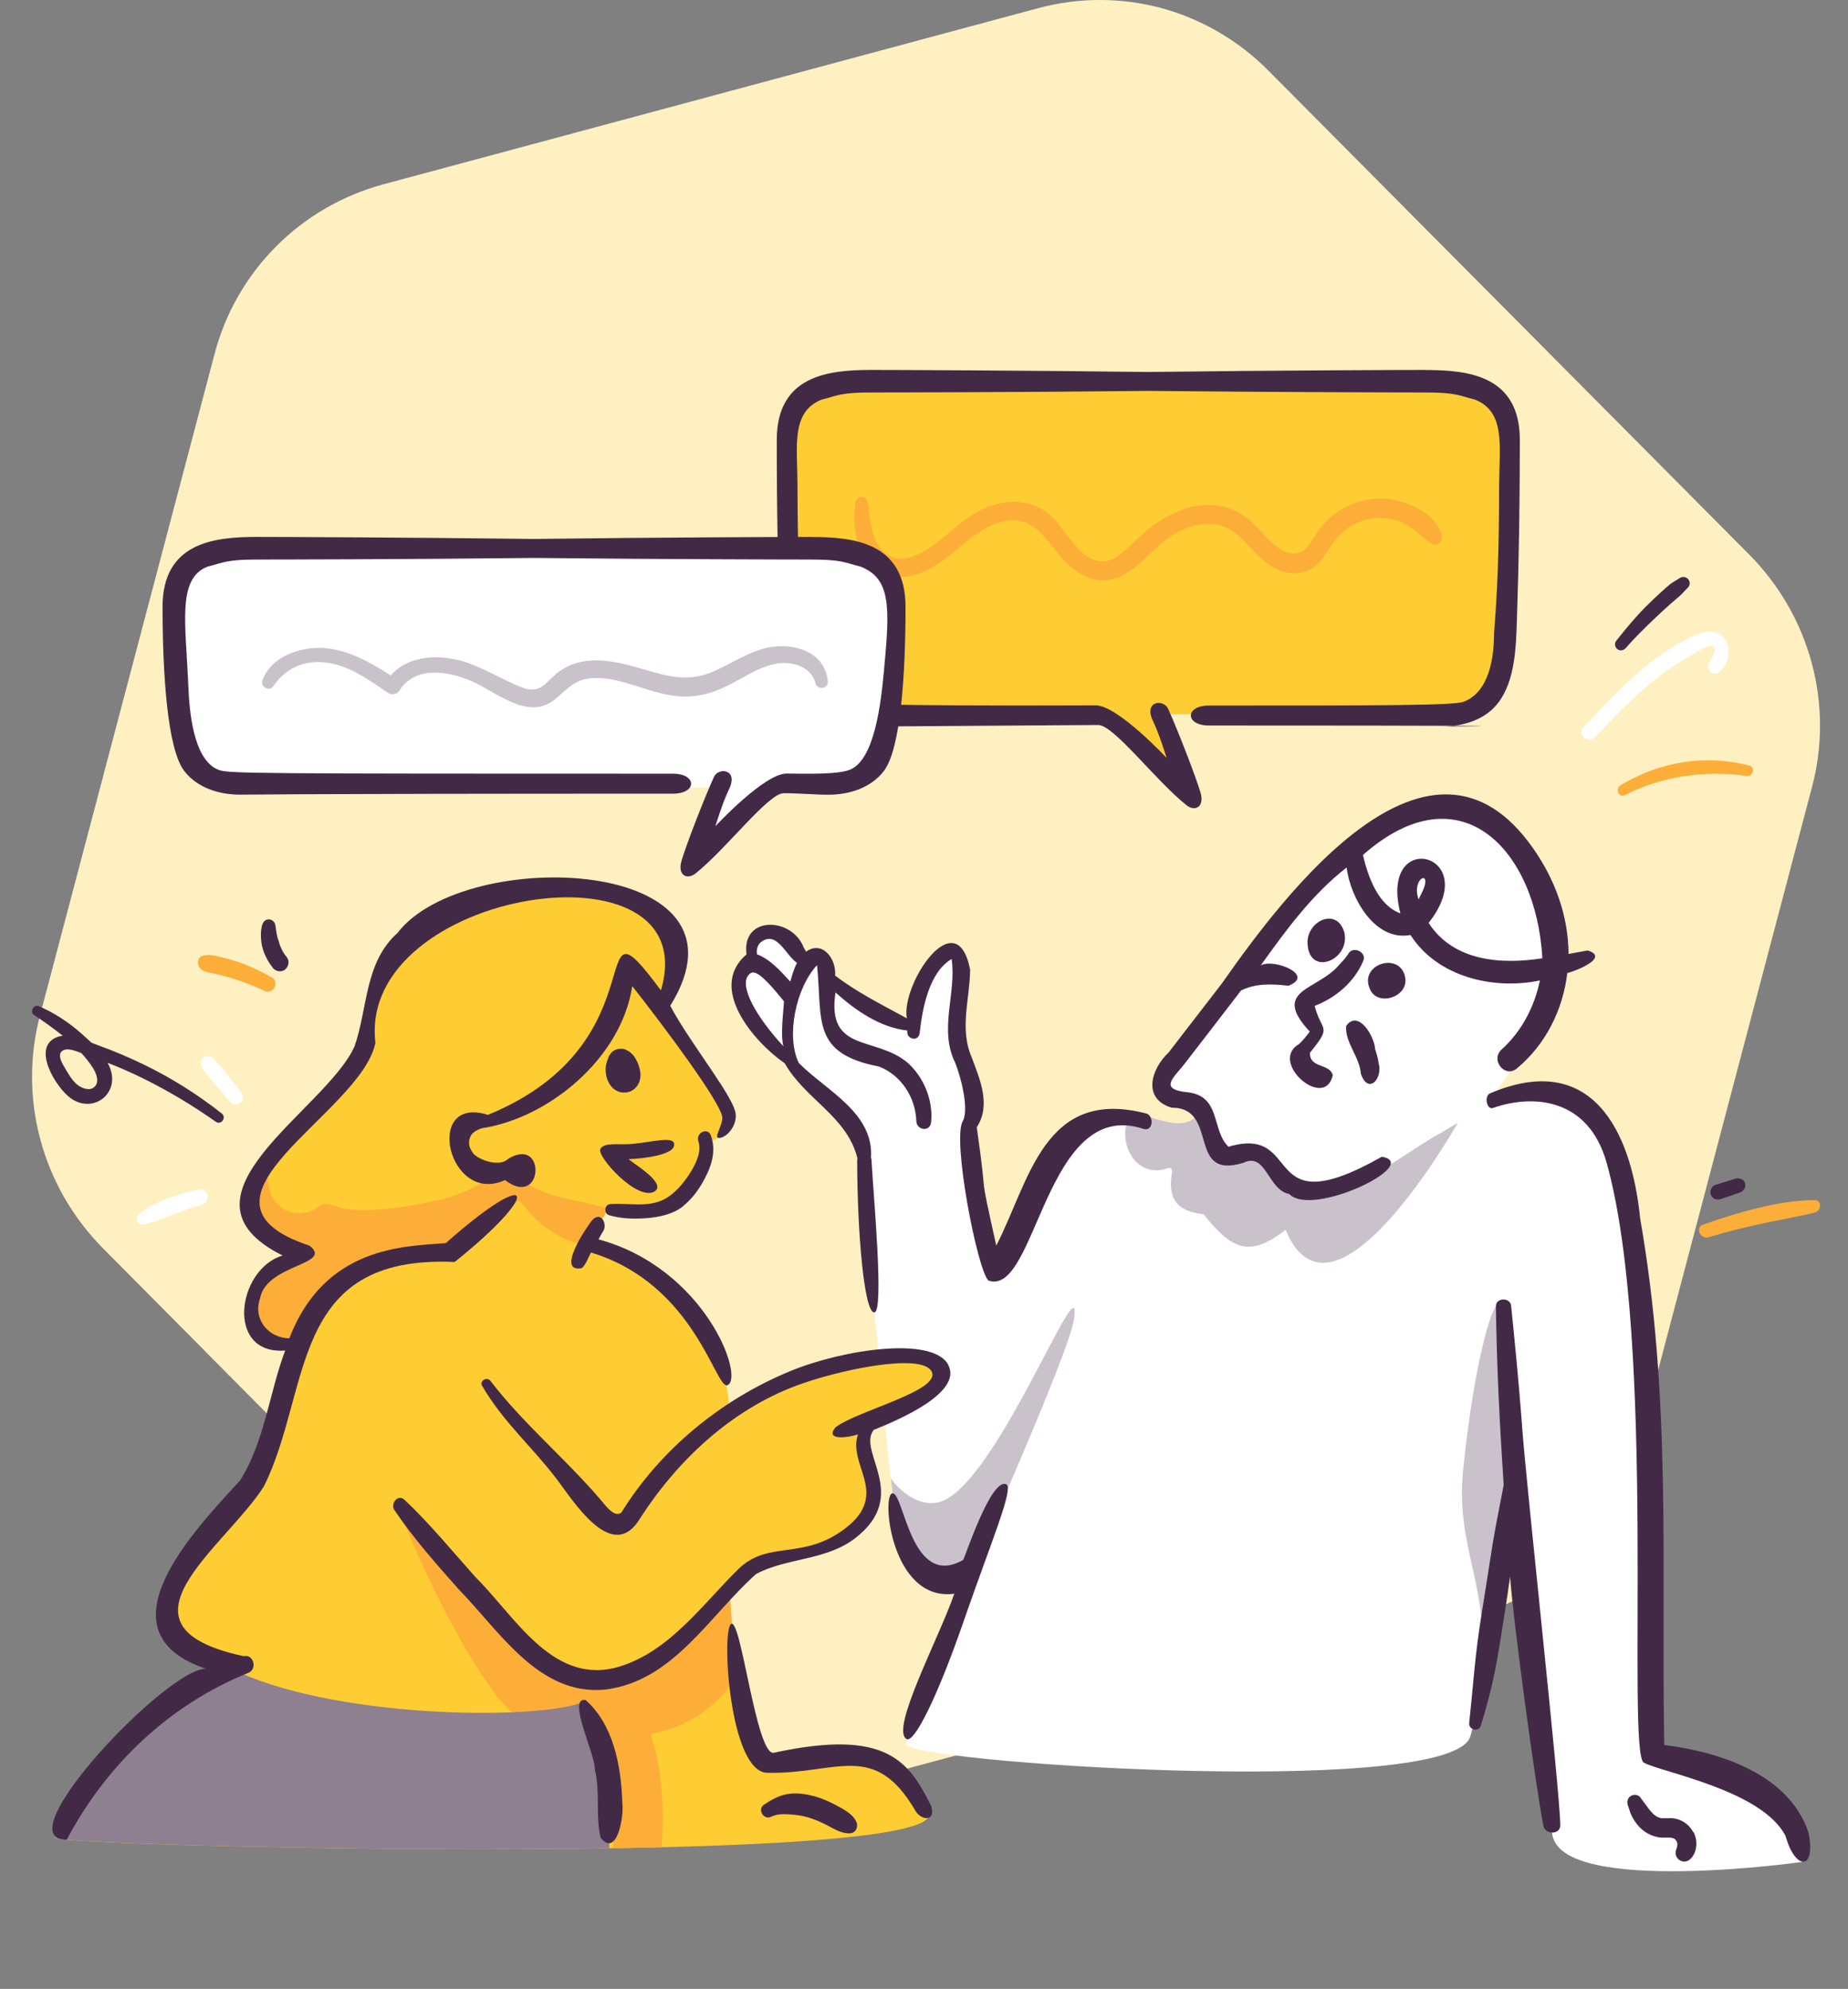 <svg width="158" height="170" viewBox="0 0 158 170" fill="none" xmlns="http://www.w3.org/2000/svg">
<rect x="0" y="0" width="158" height="170" fill="#808080" stroke="none"/>
<path d="M99.39 0.714C95.92 -0.228 92.27 -0.238 88.813 0.685L32.715 15.771C29.245 16.719 26.092 18.556 23.571 21.099C21.049 23.643 19.246 26.805 18.34 30.272L3.43 86.758C2.506 90.225 2.51 93.881 3.44 97.365C4.37 100.849 6.194 104.04 8.733 106.625L49.784 147.988C52.308 150.558 55.477 152.409 58.955 153.343C62.418 154.284 66.064 154.279 69.506 153.329L125.595 138.277C129.072 137.324 132.23 135.483 134.758 132.936C137.286 130.389 139.098 127.224 140.013 123.752L154.924 67.266C155.844 63.799 155.835 60.144 154.897 56.663C153.959 53.182 152.125 49.997 149.577 47.424L108.399 5.99C105.868 3.45 102.712 1.616 99.253 0.677L99.39 0.714Z" fill="#FFF0C2"/>
<g clip-path="url(#clip0_4989_114331)">
<path d="M68.465 91.716C75.666 96.744 73.896 105.435 74.836 113.067C75.589 119.316 75.82 125.636 76.972 131.839C77.211 134.547 80.415 135.29 82.572 134.36C82.713 134.411 82.848 134.457 82.99 134.502C80.255 140.57 78.716 142.521 77.468 149.067C77.172 150.605 122.775 153.694 125.613 148.647C126.237 147.542 129.211 130.133 129.211 130.133C129.211 130.133 131.772 151.723 132.731 156.873C133.69 162.017 154.284 159.154 154.284 159.109C153.589 152.343 145.763 150.818 141.11 148.99C139.591 140.15 145.068 101.636 134.971 94.275C133.169 92.964 130.375 92.653 127.46 94.004C127.299 94.004 130.234 90.359 131.264 88.253C134.707 81.17 132.531 70.844 124.796 68.873C117.24 66.857 99.323 90.644 99.459 92.847C99.568 94.082 101.389 94.624 102.29 94.469C102.277 94.747 102.368 94.973 102.516 95.141C102.014 96.24 100.501 96.02 99.529 95.846C89.844 92.208 89.348 103.484 84.966 109.015C83.305 104.13 82.108 96.867 83.447 93.694C83.234 91.523 82.134 89.687 81.677 87.555C81.819 86.114 83.041 83.031 81.793 81.694C80.345 79.09 77.14 86.411 78.112 87.749L78.067 87.91C75.196 86.909 72.809 84.983 70.736 82.812C71.064 82.082 69.99 81.481 69.578 82.172C68.284 81.739 67.911 80.04 66.514 79.839C66.418 79.626 65.755 79.607 65.774 79.626C65.556 79.561 64.944 79.82 64.976 79.852C64.153 80.33 64.037 81.455 64.423 82.275C61.076 84.731 66.83 89.571 68.484 91.723L68.465 91.716Z" fill="white"/>
<path d="M80.152 128.425C78.775 128.683 77.455 127.876 76.528 126.822C76.4 126.674 76.278 126.519 76.162 126.364C76.374 128.192 76.632 130.021 76.973 131.837C77.211 134.544 80.416 135.288 82.572 134.357C82.713 134.409 82.99 134.499 82.99 134.499C82.99 134.499 91.446 115.559 91.832 112.741C92.579 107.268 84.991 127.514 80.152 128.425Z" fill="#C9C2CB"/>
<path d="M128.265 111.597C127.743 110.589 126.083 116.114 125.111 125.452C124.352 132.715 127.608 135.307 126.598 144.328C127.447 139.268 129.211 130.124 129.211 130.124C129.211 130.124 129.191 113.381 128.271 111.591L128.265 111.597Z" fill="#C9C2CB"/>
<path d="M123.135 96.869C119.223 98.963 112.298 105.341 108.906 99.635C107.819 97.547 105.611 99.738 104.215 98.471C103.61 97.412 103.462 96.113 102.368 95.344C100.952 96.94 98.307 95.144 96.717 95.182C95.372 97.121 96.794 100.52 99.394 99.977C99.787 99.9 100.134 99.609 100.218 100.126C99.806 102.407 100.572 103.544 102.902 103.783C105.148 106.562 106.673 107.699 109.91 105.108C113.572 113.89 122.428 99.757 124.648 95.977C124.139 96.261 123.631 96.559 123.135 96.875V96.869Z" fill="#C9C2CB"/>
<path d="M135.724 81.242C135.196 81.339 134.655 81.436 134.108 81.539C134.095 78.295 132.937 75.129 131.064 72.492C122.28 59.943 109.93 76.253 104.479 84.046C103.983 84.699 100.418 89.294 99.922 89.953C98.423 91.349 97.631 93.907 100.16 94.677C104.311 94.664 101.389 100.906 106.319 99.387C108.25 98.437 108.398 101.72 110.226 102.056C112.182 104.105 121.649 99.504 118.148 98.87C107.529 104.88 111.577 96.085 105.032 98.017C103.513 96.544 104.472 93.578 101.344 93.339C99.156 93.067 100.302 92.137 101.183 91.051C101.949 90.076 105.373 85.61 106.107 84.66C107.375 84.034 108.79 84.092 110.148 84.26C112.497 83.362 108.926 81.895 107.793 82.515C109.962 79.484 112.176 76.454 115.136 74.147C115.445 76.738 117.549 80.499 120.593 79.917C122.904 83.523 127.692 84.628 131.656 83.807C131.199 86.05 130.086 88.169 128.387 89.701C127.396 90.593 128.657 92.182 129.693 91.323C132.145 89.287 133.626 86.321 133.999 83.174C134.784 82.98 137.661 81.823 135.724 81.235V81.242ZM121.462 76.512C121.411 76.621 121.353 76.744 121.282 76.874C120.606 74.909 122.704 74.179 121.462 76.512ZM131.875 81.907C128.329 82.463 124.255 82.159 122.144 78.883C126.887 72.893 117.839 70.689 119.731 78.069C117.794 77.358 116.97 74.928 116.526 73.08C124.95 65.668 131.367 72.77 131.869 81.907H131.875Z" fill="#422A47"/>
<path d="M154.625 156.634C152.939 151.632 147.05 149.752 142.288 149.151C142.031 133.584 142.925 119.561 140.229 104.136C139.456 96.408 135.949 89.836 127.441 93.435C126.842 93.642 127.113 94.895 127.653 94.702C131.071 93.5 135.82 93.842 137.371 99.412C141.677 114.883 139.032 149.836 140.544 150.663C142.056 151.49 150.648 153.009 152.662 156.931C153.505 159.949 155.301 159.871 154.619 156.64L154.625 156.634Z" fill="#422A47"/>
<path d="M130.131 121.822C129.874 118.41 129.545 115.011 129.198 111.606C129.121 110.875 127.885 110.901 127.898 111.657C127.962 116.762 128.226 121.848 128.561 126.934C128.239 128.659 127.878 130.371 127.595 132.103C127.293 133.984 127.016 135.864 126.707 137.738C126.096 141.486 126.012 143.509 125.613 147.283C125.555 147.851 126.43 148.077 126.604 147.515C127.737 143.858 128.02 141.848 128.619 138.061C128.792 136.969 128.953 135.871 129.108 134.772C129.429 139.044 131.302 152.685 131.952 156.045C132.1 156.827 133.413 156.859 133.4 155.993C133.368 153.021 130.575 127.793 130.125 121.822H130.131Z" fill="#422A47"/>
<path d="M114.943 79.716C114.319 77.493 111.719 78.701 111.789 80.633C111.912 83.528 115.458 82.081 114.943 79.716Z" fill="#422A47"/>
<path d="M120.143 83.568C119.757 81.3 116.204 82.373 117.105 84.492C117.717 86.101 120.439 85.242 120.143 83.568Z" fill="#422A47"/>
<path d="M115.31 81.487C115.232 81.616 114.962 81.946 114.949 81.978C114.853 82.088 114.557 82.391 114.525 82.437C112.684 84.679 108.61 84.55 111.982 88.175C111.706 88.55 111.41 88.905 111.081 89.228C108.411 90.76 113.276 94.973 113.952 91.897C113.669 90.863 111.963 91.341 111.995 89.984C113.958 87.594 112.974 88.22 112.414 86.023C112.414 86.068 112.414 86.049 112.414 85.972C114.209 85.28 115.773 83.955 116.545 82.159C116.899 81.429 115.754 80.821 115.303 81.48L115.31 81.487Z" fill="#422A47"/>
<path d="M117.871 90.877C117.839 90.534 117.633 89.817 117.569 89.675C117.53 88.628 116.146 86.237 115.097 87.685C114.962 89.074 116.249 90.334 116.352 91.782C116.983 93.604 118.251 92.182 117.871 90.871V90.877Z" fill="#422A47"/>
<path d="M86.034 126.87C84.721 126.269 82.462 133.248 82.346 133.332C77.893 135.884 77.307 127.639 76.316 127.639C75.325 127.639 76.162 136.951 81.593 136.22C80.255 140.072 76.104 147.8 77.5 148.64C78.17 149.047 80.19 144.931 82.379 138.605C84.728 131.813 86.716 127.186 86.034 126.876V126.87Z" fill="#422A47"/>
<path d="M98.069 95.194C89.252 92.848 88.01 100.984 85.178 106.47C83.537 99.013 84.573 103.731 83.511 96.351C84.753 94.445 83.781 92.26 83.061 90.335C82.025 87.918 82.919 85.372 82.945 82.871C81.761 76.958 77.011 84.15 77.532 87.039C75.441 85.895 73.298 84.842 71.399 83.382C71.522 81.979 70.331 80.344 68.915 81.34C68.883 81.255 68.709 80.99 68.722 81.01C67.737 78.367 63.374 78.231 63.825 81.579C60.414 84.487 64.61 89.191 67.094 90.884C68.838 93.973 72.442 95.427 73.311 99.02C73.304 99.058 73.285 99.097 73.285 99.142C73.298 105.391 73.883 112.176 74.746 112.176C75.608 112.176 74.681 102.264 74.508 99.097C74.508 99.046 74.482 99 74.469 98.955C74.72 95.091 70.621 93.217 68.297 90.858C67.19 88.616 68.027 84.454 69.855 82.496C70.331 87.188 69.321 90.031 75.151 91.162C77.05 91.892 78.279 93.811 78.343 95.821C78.369 96.616 79.515 96.777 79.605 95.937C79.804 94.07 78.993 92.092 77.61 90.845C74.855 88.512 70.666 90.025 71.431 84.829C73.15 86.367 75.241 87.827 77.578 88.086C77.436 88.816 78.511 89.094 78.626 88.325C78.858 86.186 79.437 83.091 81.362 81.973C81.793 84.881 80.248 87.963 81.664 90.832C82.295 92.441 82.823 94.962 82.308 95.847C81.4 97.391 83.55 108.532 84.509 109.456C88.647 110.884 89.323 93.689 97.773 96.493C98.538 96.745 98.706 95.504 98.069 95.194ZM66.984 89.436C64.558 86.806 63.284 84.351 63.94 83.42C64.352 82.832 64.874 82.91 67.029 85.591C66.972 86.606 66.714 88.467 66.984 89.443V89.436ZM67.57 83.905C66.727 83 65.877 82.005 64.719 81.566C64.668 81.21 64.745 80.855 64.983 80.59C66.392 79.407 67.165 81.669 68.143 82.296C67.879 82.806 67.705 83.388 67.57 83.911V83.905Z" fill="#422A47"/>
<path d="M144.766 156.591C144.386 155.887 143.684 155.434 142.886 155.408C142.726 155.408 142.558 155.408 142.397 155.415C142.301 155.415 142.211 155.415 142.114 155.415C142.082 155.415 141.979 155.396 141.947 155.389C141.857 155.363 141.76 155.324 141.677 155.286C141.644 155.266 141.574 155.221 141.554 155.208C141.49 155.163 141.426 155.105 141.361 155.059L141.342 155.04C141.342 155.04 141.329 155.027 141.316 155.008C141.265 154.956 141.213 154.904 141.168 154.853C141.046 154.723 140.943 154.581 140.84 154.433C140.647 154.168 140.441 153.916 140.254 153.644C140.081 153.386 139.682 153.347 139.431 153.509C139.147 153.69 139.077 154 139.18 154.31C139.205 154.381 139.231 154.459 139.257 154.53C139.257 154.53 139.328 154.749 139.295 154.646C139.353 154.827 139.405 155.008 139.488 155.176C139.636 155.473 139.83 155.783 140.048 156.035C140.512 156.572 141.149 156.946 141.857 157.05C142.179 157.095 142.507 157.05 142.829 157.076C142.861 157.076 142.964 157.101 142.983 157.101C143.022 157.114 143.054 157.127 143.092 157.14C143.099 157.14 143.105 157.14 143.112 157.14H143.118C143.118 157.14 143.195 157.192 143.228 157.224C143.247 157.244 143.266 157.269 143.285 157.295C143.305 157.321 143.343 157.386 143.35 157.392C143.363 157.418 143.369 157.444 143.388 157.47C143.388 157.496 143.401 157.515 143.401 157.541C143.401 157.567 143.408 157.586 143.414 157.612C143.414 157.631 143.401 157.728 143.401 157.761V157.774C143.376 157.845 143.363 157.909 143.35 157.98C143.337 158.026 143.324 158.064 143.305 158.11C143.17 158.459 143.331 158.853 143.652 159.027C144 159.215 144.354 159.098 144.605 158.814C145.126 158.226 145.158 157.269 144.791 156.597L144.766 156.591Z" fill="#422A47"/>
<path d="M59.976 72.537C59.976 72.537 65.582 67.032 66.837 66.864C68.091 66.696 72.487 67.62 74.199 66.062C75.911 64.505 76.709 57.074 76.754 53.203C76.799 49.339 75.834 47.361 71.065 46.903C66.296 46.444 24.052 46.566 19.805 47.032C15.557 47.497 14.701 49.597 14.74 53.416C14.778 57.235 14.193 66.541 19.174 66.903C24.657 67.297 60.986 67.323 60.986 67.323L59.976 72.531V72.537Z" fill="white"/>
<path d="M121.507 61.05C126.186 61.05 128.014 60.12 128.541 55.583C129.069 51.047 129.359 39.997 129.217 36.662C129.076 33.328 125.999 32.611 120.568 32.514C115.136 32.417 76.014 32.43 72.5 32.514C68.986 32.598 67.596 34.491 67.454 37.147C67.313 39.803 67.454 46.827 67.454 46.827C67.454 46.827 73.961 46.679 75.576 48.249C77.191 49.819 76.155 61.037 76.155 61.037C76.155 61.037 92.637 60.772 93.982 61.05C95.327 61.328 101.531 67.118 101.531 67.118L99.317 61.05H121.507Z" fill="#FECD34"/>
<path d="M123.277 45.684C122.685 43.9 120.555 42.911 118.811 42.672C116.944 42.42 114.956 43.08 113.579 44.359C112.916 44.979 112.497 45.71 111.989 46.453C111.307 47.454 110.399 47.538 109.402 46.905C108.52 46.349 107.909 45.451 107.162 44.74C106.409 44.023 105.553 43.513 104.524 43.293C102.451 42.847 100.405 43.622 98.725 44.818C97.946 45.38 97.264 46.046 96.563 46.698C95.855 47.351 94.986 48.146 93.943 47.958C92.026 47.609 91.054 45.063 89.651 43.92C88.01 42.582 85.783 42.672 83.949 43.545C81.774 44.579 80.261 46.782 77.99 47.59C76.844 47.997 75.776 47.655 75.113 46.634C74.398 45.529 74.398 44.146 74.16 42.892C74.051 42.31 73.234 42.362 73.15 42.931C72.86 44.908 73.131 47.248 74.797 48.579C76.484 49.923 78.633 49.244 80.248 48.165C82.102 46.931 83.633 44.979 85.925 44.546C88.422 44.081 89.387 46.104 90.796 47.706C92.084 49.173 93.918 50.162 95.823 49.244C97.683 48.353 98.847 46.459 100.682 45.49C101.653 44.979 102.747 44.669 103.848 44.811C105.019 44.96 105.811 45.645 106.583 46.479C107.844 47.842 109.505 49.503 111.551 48.863C112.69 48.508 113.225 47.532 113.842 46.588C114.435 45.684 115.239 44.999 116.249 44.598C117.324 44.172 118.515 44.152 119.596 44.546C120.677 44.941 121.43 45.748 122.331 46.433C122.872 46.84 123.457 46.227 123.271 45.664L123.277 45.684Z" fill="#FCAE39"/>
<path d="M79.373 154.817C76.76 146.965 65.536 150.991 65.067 150.39C64.14 149.201 62.132 138.746 62.473 135.476C65.749 131.431 74.334 133.957 74.707 127.418C74.759 125.408 73.484 123.308 74.508 121.382C76.683 120.4 83.247 117.996 78.253 115.805C72.789 114.991 66.766 117.253 62.319 120.394C62.184 113.615 56.604 107.999 50.252 106.332C50.767 105.414 51.275 104.49 51.835 103.592C55.844 104.09 60.414 101.925 60.877 97.498C62.293 97.046 62.911 95.314 61.591 93.595C59.841 90.894 58.271 88.219 56.379 85.608C60.034 83.211 57.363 78.216 53.772 76.923C47.259 74.771 37.696 75.948 33.461 81.666C31.35 85.388 31.974 90.687 28.576 93.686C24.49 96.833 16.117 103.844 25.784 106.901C24.039 107.967 22.057 108.923 21.613 111.069C21.092 112.91 22.804 115.217 24.747 114.397C24.927 114.604 25.178 114.746 25.423 114.862C23.518 119.301 21.793 125.615 19.412 129.854C14.624 134.765 10.473 139.243 19.644 142.533C13.324 146.112 7.59 150.281 4.681 157.098C4.385 157.783 82.205 159.741 79.379 154.83L79.373 154.817Z" fill="#FECD34"/>
<path d="M54.12 103.563C53.386 103.589 52.672 103.473 51.964 103.292C51.256 103.111 50.567 102.911 49.859 102.756C49.19 102.614 48.521 102.478 47.858 102.316C46.693 102.025 45.599 101.573 44.614 100.882C44.37 100.707 44.099 100.513 43.829 100.307C43.662 100.365 43.488 100.41 43.321 100.449C43.012 100.52 42.696 100.559 42.381 100.552C42.265 100.552 42.143 100.533 42.027 100.52C40.733 101.47 39.343 102.135 37.709 102.517C35.598 103.014 33.294 103.408 31.125 103.434C30.604 103.434 30.076 103.415 29.555 103.331C29.027 103.247 28.532 102.988 28.017 102.911C27.534 102.833 27.315 103.124 26.929 103.35C26.549 103.57 26.105 103.68 25.668 103.693C23.679 103.757 22.739 101.929 22.887 100.151C22.913 99.841 22.746 99.622 22.521 99.512C20.603 102.303 20.423 105.205 25.777 106.898C24.033 107.964 22.051 108.92 21.607 111.066C21.085 112.908 22.797 115.215 24.741 114.394C24.921 114.601 25.172 114.743 25.417 114.859C25.307 115.118 25.191 115.389 25.082 115.66C25.841 114.801 26.504 113.857 27.084 113.011C28.1 111.538 29.169 110.155 30.726 109.218C32.232 108.32 33.912 107.899 35.656 107.88C36.544 107.867 37.458 107.906 38.294 107.551C39.086 107.214 39.736 106.665 40.38 106.097C41.705 104.927 43.025 103.751 44.344 102.575C44.859 103.118 45.322 103.719 45.831 104.216C46.918 105.269 48.27 106.006 49.724 106.4C50.323 106.562 50.928 106.665 51.533 106.73C51.108 106.581 50.683 106.446 50.252 106.336C50.767 105.418 51.275 104.494 51.835 103.596C52.627 103.693 53.444 103.673 54.242 103.563C54.203 103.563 54.165 103.563 54.126 103.563H54.12Z" fill="#FCAE39"/>
<path d="M62.441 136.21C62.274 136.417 62.106 136.617 61.939 136.817C61.334 137.522 60.716 138.213 60.086 138.898C59.03 140.055 57.859 141.037 56.482 141.793C55.034 142.588 53.399 143.092 51.79 143.435C51.172 143.564 50.535 143.622 49.917 143.519C49.66 143.751 49.621 144.171 49.724 144.481C49.795 144.695 49.846 144.908 49.885 145.121C49.956 145.134 50.027 145.179 50.078 145.27C50.516 146.013 50.96 146.75 51.262 147.557C51.578 148.404 51.796 149.296 51.996 150.174C52.35 151.745 52.485 153.386 52.524 154.995C52.549 155.984 52.517 156.985 52.414 157.974C53.817 157.948 55.201 157.922 56.552 157.89C56.662 156.746 56.694 155.59 56.655 154.446C56.585 152.333 56.276 150.207 55.632 148.191C56.269 148.087 56.894 147.919 57.498 147.706C59.12 147.137 60.587 146.155 61.752 144.895C62.299 144.3 62.769 143.635 63.155 142.924C62.724 140.397 62.422 137.845 62.441 136.223V136.21Z" fill="#FCAE39"/>
<path d="M53.264 146.356C50.805 142.757 48.508 143.946 46.629 142.537C44.749 141.129 33.963 128.702 33.963 128.702C33.963 128.702 37.657 138.337 42.091 144.45C46.526 150.563 53.914 150.557 53.264 146.356Z" fill="#FCAE39"/>
<path d="M49.795 145.51C45.689 147.093 27.991 146.86 19.599 142.537C13.292 146.111 7.577 150.279 4.668 157.09C4.501 157.49 30.668 158.317 52.092 157.975C52.092 154.169 51.642 147.959 49.795 145.51Z" fill="#8E7F91"/>
<path d="M81.085 116.676C79.804 114.182 72.12 115.326 67.602 117.18C61.714 119.597 56.507 123.83 53.116 129.297C52.511 129.756 51.732 128.625 51.391 128.237C48.276 124.592 44.846 121.807 41.918 118.014C41.635 117.646 40.972 118.033 41.216 118.447C43.037 121.568 45.431 123.578 47.626 126.46C49.003 128.269 52.195 133.445 54.544 130.066C57.897 124.754 62.57 120.515 68.046 118.453C71.592 117.116 78.781 115.584 79.65 117.226C80.525 118.867 73.246 120.579 71.425 122.008C70.479 123.184 72.577 122.867 73.356 122.608C72.442 125.193 76.065 127.649 72.371 130.557C68.671 133.465 65.71 131.558 63.091 134.15C59.912 137.297 57.029 141.432 52.504 142.576C47.13 143.83 43.971 138.092 40.688 134.841C38.674 132.592 36.769 130.253 34.568 128.179C34.021 127.668 33.358 128.534 33.719 129.071C35.347 131.487 37.284 133.659 39.208 135.836C42.69 139.39 46.062 144.954 51.7 144.418C57.537 143.739 60.62 138.117 64.648 134.537C67.229 133.148 70.601 133.4 73.092 131.494C77.893 127.817 73.24 124.069 74.701 122.221C76.966 121.31 82.282 119.022 81.079 116.676H81.085Z" fill="#422A47"/>
<path d="M53.206 154.085C53.116 150.905 52.421 147.377 50.065 145.309C48.411 145.019 50.979 150.117 50.857 151.28C51.34 153.174 50.889 155.248 51.365 157.103C52.788 158.796 53.354 155.183 53.206 154.085Z" fill="#422A47"/>
<path d="M40.579 96.717C40.579 96.717 40.611 96.71 40.637 96.684H40.624C40.624 96.684 40.592 96.71 40.579 96.717Z" fill="#422A47"/>
<path d="M62.904 95.305C62.917 93.942 58.992 89.179 57.305 85.968C65.266 73.173 39.749 72.229 33.995 79.732C31.157 82.278 31.466 86.11 30.314 89.431C27.882 94.898 14.006 102.271 24.162 107.312C20.249 108.488 19.251 115.835 24.381 115.434C23.01 119.098 22.637 123.163 20.538 126.523C16.754 130.672 8.156 139.467 17.617 142.64C14.341 142.517 0.273 157.367 5.711 157.238C9.109 150.808 14.515 145.69 21.266 142.969C22.012 142.633 21.678 141.367 20.841 141.561C8.896 139.008 19.193 132.32 22.559 127.053C26.684 118.775 24.625 107.221 38.874 107.867C46.506 101.761 45.67 99.557 38.114 106.258C34.523 106.523 27.759 106.543 24.735 114.394C22.945 114.368 21.613 112.759 22.231 110.989C22.765 108.029 28.57 108.113 26.459 106.472C14.676 102.562 30.893 95.202 32.097 89.127C30.52 75.984 60.427 71.383 56.507 84.649C49.653 75.428 56.9 89.069 41.718 95.292C36.177 93.541 38.288 103.079 43.179 100.869C46.481 103.37 46.732 97.005 43.43 99.066C42.793 99.699 41.236 99.286 40.553 98.685C40.425 98.575 40.09 98.077 40.109 97.748C40.109 97.761 40.109 97.774 40.109 97.78C40.116 97.741 40.096 97.619 40.109 97.728C40.077 97.451 40.219 97.069 40.367 96.914C40.47 96.811 40.547 96.753 40.663 96.669L40.65 96.682C40.824 96.585 41.004 96.494 41.197 96.436C46.905 95.577 53.129 90.459 54.055 84.287C56.861 87.848 61.514 94.097 61.746 95.441C61.849 96.029 61.102 97.115 61.373 97.244C61.72 97.412 62.904 96.675 62.917 95.312L62.904 95.305Z" fill="#422A47"/>
<path d="M60.774 97.043C60.51 96.326 59.481 96.823 59.706 97.528C59.989 98.406 59.545 99.369 59.094 100.106C58.605 100.907 58.026 101.644 57.273 102.206C55.742 103.356 53.901 102.781 52.15 102.923C51.674 102.962 51.61 103.718 52.06 103.86C53.077 104.183 54.261 104.196 55.317 104.119C56.334 104.041 57.55 103.783 58.361 103.13C59.294 102.381 59.925 101.437 60.44 100.364C60.948 99.317 61.186 98.161 60.774 97.043Z" fill="#422A47"/>
<path d="M57.627 97.722C57.479 97.128 55.748 97.606 54.087 97.774C52.935 97.89 51.655 97.593 51.327 98.213C50.998 98.834 54.525 102.756 55.986 101.826C56.983 101.128 54.229 99.512 53.746 99.079C54.886 99.04 57.878 98.73 57.621 97.729L57.627 97.722Z" fill="#422A47"/>
<path d="M54.731 91.586C54.705 91.372 54.635 91.166 54.57 90.959C54.493 90.739 54.371 90.545 54.248 90.345C54.21 90.28 54.171 90.229 54.12 90.177C54.004 90.061 53.894 89.938 53.753 89.854C53.663 89.808 53.573 89.757 53.483 89.712C53.341 89.653 53.193 89.628 53.038 89.647C52.942 89.641 52.845 89.653 52.755 89.692C52.614 89.725 52.485 89.789 52.369 89.886C52.221 90.022 52.099 90.183 52.022 90.371C52.002 90.409 51.996 90.448 51.989 90.493C51.957 90.539 51.938 90.591 51.919 90.642C51.783 91.03 51.745 91.437 51.816 91.844C51.848 92.051 51.912 92.258 52.002 92.445C52.118 92.691 52.311 92.969 52.543 93.124C52.762 93.266 52.948 93.35 53.206 93.382C53.277 93.388 53.334 93.382 53.412 93.382C53.457 93.382 53.534 93.382 53.592 93.376C53.688 93.356 53.811 93.317 53.901 93.285C54.004 93.24 54.107 93.175 54.197 93.111C54.255 93.065 54.3 93.014 54.351 92.962C54.403 92.91 54.448 92.865 54.486 92.807C54.538 92.723 54.602 92.607 54.641 92.516C54.647 92.503 54.654 92.484 54.66 92.471C54.699 92.361 54.718 92.238 54.744 92.122C54.744 92.096 54.757 92.07 54.757 92.044C54.77 91.896 54.757 91.741 54.744 91.592L54.731 91.586Z" fill="#422A47"/>
<path d="M51.179 105.928C51.359 105.592 51.442 105.43 51.59 105.198C51.938 104.642 51.391 103.472 50.625 104.299C50.052 105.017 47.523 108.81 49.743 108.396C50.149 108.041 50.348 107.317 50.535 107.059C59.468 109.773 61.186 118.865 62.209 118.393C63.67 117.728 60.272 108.403 51.172 105.934L51.179 105.928Z" fill="#422A47"/>
<path d="M79.611 154.35C77.719 150.628 75.904 147.701 66.167 149.814C64.655 150.143 63.355 138.182 62.505 138.809C61.656 139.436 62.383 151.442 65.575 151.526C71.496 151.681 74.74 148.715 78.266 154.777C78.762 155.63 80.049 155.727 79.605 154.35H79.611Z" fill="#422A47"/>
<path d="M73.233 155.764C72.95 155.046 72.036 154.588 71.393 154.252C70.711 153.896 70.009 153.605 69.256 153.444C68.593 153.295 67.892 153.231 67.222 153.366C66.534 153.508 65.858 153.877 65.292 154.277C64.732 154.672 65.305 155.589 65.916 155.292C66.444 155.04 66.939 155.046 67.512 155.085C68.079 155.124 68.561 155.182 69.063 155.331C69.662 155.512 70.228 155.757 70.781 156.048C71.374 156.358 72.049 156.772 72.738 156.694C73.182 156.643 73.382 156.139 73.233 155.764Z" fill="#422A47"/>
<path d="M69.366 45.893C67.577 45.893 56.481 45.925 45.67 46.067C34.858 45.931 23.769 45.893 21.974 45.893C18.337 45.893 13.89 46.345 13.897 51.889C13.903 57.434 14.283 63.98 15.75 65.893C16.844 67.334 18.724 67.915 20.468 67.922C20.886 67.941 21.826 67.838 57.537 67.838C59.603 67.838 59.603 66.132 57.537 66.132C21.369 66.132 19.496 66.119 18.685 65.802C16.51 64.962 16.188 60.742 16.104 58.675C15.886 53.305 15.12 49.479 17.726 48.439C19.142 48.083 19.322 47.825 22.032 47.825C23.377 47.825 34.658 47.812 45.663 47.689C56.675 47.805 67.95 47.825 69.295 47.825C72.004 47.825 72.184 48.083 73.6 48.439C76.207 49.479 76.078 51.98 75.576 57.33C75.332 59.922 74.817 64.962 72.641 65.802C71.522 66.242 68.407 66.119 67.242 66.119C65.343 66.119 61.167 70.616 61.167 70.616C61.167 70.616 61.765 68.633 62.331 67.457C63.168 65.731 61.424 65.563 61.044 66.403C60.124 68.426 58.663 72.251 58.277 73.544C57.891 74.83 58.747 75.224 59.455 74.668C62.119 72.549 65.678 67.799 67.01 67.799C68.342 67.799 70.209 67.954 70.852 67.928C72.603 67.928 74.476 67.34 75.57 65.899C77.037 63.986 77.417 57.434 77.423 51.896C77.43 46.351 72.983 45.899 69.346 45.899L69.366 45.893Z" fill="#422A47"/>
<path d="M99.864 60.571C99.484 59.731 97.74 59.899 98.577 61.625C99.143 62.801 99.742 64.785 99.742 64.785C99.742 64.785 95.565 60.287 93.667 60.287C92.849 60.287 82.623 60.345 76.239 60.229C76.213 60.5 76.181 60.772 76.149 61.043C76.097 61.399 76.033 61.748 75.962 62.09C81.497 62.058 92.875 61.967 93.898 61.967C95.231 61.967 98.79 66.717 101.454 68.836C102.162 69.386 103.018 68.998 102.632 67.712C102.245 66.426 100.785 62.6 99.864 60.571Z" fill="#422A47"/>
<path d="M124.288 62.034C123.985 62.072 123.683 62.092 123.387 62.092C123.103 62.105 130.221 62.059 124.288 62.034Z" fill="#422A47"/>
<path d="M121.881 31.621C120.091 31.621 108.996 31.653 98.184 31.795C87.373 31.659 76.284 31.621 74.489 31.621C70.852 31.621 66.405 32.073 66.412 37.617C66.412 40.842 66.438 43.614 66.489 46.47C66.83 46.432 67.165 46.399 67.512 46.373C67.75 46.354 67.989 46.341 68.233 46.328C68.194 44.409 68.188 42.703 68.181 41.269C68.162 38.121 67.635 35.201 70.241 34.16C71.657 33.805 71.837 33.546 74.546 33.546C75.891 33.546 87.173 33.533 98.178 33.411C109.189 33.527 120.465 33.546 121.81 33.546C124.519 33.546 124.699 33.805 126.115 34.16C128.722 35.201 128.194 38.121 128.175 41.269C128.155 44.416 128.175 48.784 127.737 54.141C127.737 56.209 127.325 59.136 125.156 59.976C124.345 60.299 118.631 60.306 103.365 60.306C101.299 60.306 101.299 62.012 103.365 62.012C115.194 62.012 121.334 62.025 124.275 62.038C125.736 61.863 127.184 61.269 128.091 60.073C129.558 58.16 129.616 55.252 129.693 52.952C129.88 47.349 129.932 43.168 129.944 37.624C129.951 32.079 125.504 31.627 121.868 31.627L121.881 31.621Z" fill="#422A47"/>
<path d="M65.022 55.52C63.509 55.998 62.196 56.909 60.729 57.503C59.172 58.13 57.614 57.943 56.037 57.497C53.463 56.773 50.477 55.662 47.993 57.271C47.51 57.581 47.13 57.995 46.712 58.382C46.004 59.028 45.399 59.074 44.505 58.712C43.063 58.13 41.725 57.316 40.276 56.76C38.043 55.901 35.089 55.836 33.403 57.73C31.543 56.528 29.433 55.358 27.199 55.377C25.32 55.397 23.132 56.25 22.443 58.143C22.237 58.699 23.035 59.164 23.377 58.647C24.355 57.18 25.88 56.463 27.637 56.605C29.735 56.78 31.473 58.072 33.152 59.209C33.442 59.41 33.918 59.39 34.124 59.061C35.469 56.877 38.339 57.355 40.328 58.221C42.42 59.138 45.11 61.587 47.349 59.849C48.34 59.08 48.939 58.208 50.265 58.007C51.545 57.814 52.858 58.156 54.075 58.537C55.394 58.944 56.726 59.429 58.116 59.526C59.493 59.623 60.8 59.287 62.035 58.692C63.426 58.027 64.732 57.07 66.264 56.747C67.57 56.469 69.321 56.896 69.713 58.369C69.887 59.035 70.852 58.893 70.775 58.188C70.466 55.384 67.248 54.809 65.028 55.507L65.022 55.52Z" fill="#C9C2CB"/>
<path d="M146.709 54.054C146.014 53.821 145.242 54.163 144.611 54.441C143.865 54.771 143.157 55.184 142.475 55.637C139.765 57.427 137.545 59.85 135.35 62.228C134.784 62.842 135.833 63.592 136.393 62.997C138.105 61.188 139.842 59.372 141.812 57.84C142.764 57.104 143.775 56.458 144.83 55.876C145.133 55.708 146.136 54.997 146.484 55.262C146.902 55.585 146.124 56.509 146.046 56.819C145.911 57.369 146.452 57.821 146.947 57.472C148.067 56.671 148.144 54.545 146.703 54.054H146.709Z" fill="white"/>
<path d="M143.601 49.419C143.33 49.599 143.028 49.748 142.777 49.948C142.539 50.142 142.307 50.349 142.082 50.556C141.612 50.976 141.149 51.415 140.705 51.861C139.804 52.772 138.98 53.767 138.182 54.776C138.008 54.995 138.079 55.338 138.291 55.493C138.53 55.667 138.826 55.59 139.006 55.383C139.81 54.465 140.679 53.619 141.561 52.779C141.998 52.365 142.436 51.958 142.886 51.564C143.118 51.364 143.356 51.163 143.588 50.963C143.832 50.75 144.032 50.491 144.277 50.265C144.785 49.78 144.174 49.037 143.594 49.419H143.601Z" fill="#422A47"/>
<path d="M149.58 65.437C145.77 64.455 141.921 65.095 138.555 67.118C138.06 67.415 138.394 68.235 138.935 67.958C142.088 66.323 145.879 65.812 149.374 66.329C149.876 66.407 150.088 65.567 149.58 65.437Z" fill="#FCAE39"/>
<path d="M155.146 102.576C153.531 102.576 151.877 102.879 150.307 103.254C148.717 103.635 147.147 104.133 145.609 104.676C144.888 104.928 145.39 105.962 146.091 105.749C147.584 105.29 149.097 104.928 150.622 104.592C152.134 104.262 153.685 104.017 155.185 103.629C155.719 103.493 155.79 102.576 155.146 102.576Z" fill="#FCAE39"/>
<path d="M148.878 100.781C148.801 100.755 148.717 100.723 148.633 100.716C148.492 100.703 148.415 100.736 148.28 100.774C148.202 100.8 148.119 100.826 148.041 100.846C147.881 100.897 147.726 100.942 147.565 100.994C147.25 101.091 146.934 101.194 146.619 101.291C146.471 101.337 146.33 101.518 146.278 101.653C146.22 101.802 146.22 102.009 146.291 102.151C146.368 102.299 146.49 102.442 146.651 102.493C146.825 102.551 146.98 102.539 147.147 102.48C147.456 102.377 147.765 102.274 148.067 102.17L148.518 102.015C148.595 101.989 148.672 101.963 148.756 101.938C148.91 101.879 149.026 101.77 149.123 101.64C149.329 101.356 149.219 100.891 148.865 100.774L148.878 100.781Z" fill="#422A47"/>
<path d="M23.28 83.559C22.379 83.055 21.446 82.597 20.468 82.261C20.004 82.099 19.541 81.963 19.065 81.853C18.492 81.718 17.868 81.498 17.295 81.705C16.806 81.879 16.825 82.551 17.179 82.836C17.565 83.146 18.17 83.165 18.633 83.282C19.09 83.398 19.541 83.527 19.991 83.663C20.905 83.954 21.793 84.296 22.656 84.716C22.945 84.858 23.325 84.677 23.467 84.406C23.602 84.141 23.57 83.721 23.28 83.559Z" fill="#FCAE39"/>
<path d="M24.503 81.799C24.432 81.709 24.368 81.618 24.303 81.528C24.284 81.502 24.271 81.476 24.252 81.45C24.226 81.405 24.2 81.36 24.174 81.315C24.065 81.108 23.968 80.895 23.891 80.668C23.885 80.649 23.878 80.63 23.872 80.61C23.872 80.539 23.827 80.442 23.808 80.384C23.788 80.313 23.769 80.236 23.737 80.171C23.737 80.171 23.724 80.126 23.718 80.1C23.66 79.867 23.615 79.628 23.589 79.389C23.57 79.247 23.563 79.105 23.512 78.963C23.422 78.717 23.164 78.543 22.9 78.588C22.456 78.665 22.372 79.137 22.328 79.512C22.295 79.796 22.302 80.081 22.328 80.365C22.353 80.656 22.405 80.908 22.495 81.186C22.675 81.748 22.971 82.278 23.338 82.743C23.582 83.053 24.091 83.124 24.393 82.853C24.702 82.581 24.767 82.123 24.503 81.793V81.799Z" fill="#422A47"/>
<path d="M18.962 95.176C16.864 93.521 14.63 92.119 12.223 90.956C10.988 90.361 9.72 89.825 8.433 89.36C8.246 89.289 8.034 89.205 7.815 89.121C7.506 88.823 7.191 88.546 6.895 88.287C5.827 87.35 4.629 86.562 3.323 86.006C2.879 85.812 2.506 86.491 2.918 86.762C3.728 87.305 4.572 87.886 5.363 88.533C5.222 88.546 5.086 88.571 4.958 88.617C2.557 89.437 4.842 93.056 6.09 93.903C7.97 95.182 10.209 93.521 9.43 91.344C9.366 91.169 9.289 91.001 9.199 90.84C10.222 91.24 11.226 91.68 12.211 92.164C14.373 93.231 16.477 94.491 18.447 95.88C18.91 96.203 19.399 95.518 18.962 95.176ZM8.163 92.804C7.783 93.315 7.036 93.05 6.631 92.733C6.193 92.384 5.891 91.867 5.614 91.395C5.331 90.917 4.745 90.013 5.492 89.735C5.865 89.599 6.476 89.825 6.959 90.013C7.32 90.407 7.648 90.82 7.931 91.26C8.195 91.673 8.497 92.352 8.163 92.804Z" fill="#422A47"/>
<path d="M20.635 93.381C20.236 92.871 19.831 92.354 19.431 91.844C19.335 91.721 19.238 91.598 19.142 91.475C19.09 91.417 19.045 91.352 18.994 91.294C18.949 91.243 18.897 91.197 18.846 91.152L18.891 91.191C18.891 91.191 18.826 91.12 18.814 91.1C18.711 90.984 18.608 90.868 18.505 90.751C18.344 90.564 18.196 90.37 17.945 90.305C17.739 90.254 17.552 90.254 17.378 90.396C17.205 90.538 17.166 90.725 17.173 90.939C17.179 91.184 17.327 91.359 17.475 91.546C17.572 91.669 17.662 91.792 17.758 91.915C17.777 91.94 17.803 91.986 17.829 92.005C17.855 92.044 17.855 92.037 17.823 91.973L17.913 92.121C17.958 92.186 18.009 92.244 18.061 92.302C18.164 92.431 18.273 92.554 18.383 92.683C18.807 93.181 19.232 93.672 19.65 94.17C19.869 94.422 20.281 94.499 20.545 94.267C20.809 94.034 20.86 93.653 20.641 93.368L20.635 93.381Z" fill="white"/>
<path d="M16.986 101.672C16.066 101.872 15.165 102.124 14.283 102.447C13.858 102.602 13.44 102.783 13.034 102.99C12.816 103.1 12.629 103.229 12.436 103.371C12.243 103.513 12.043 103.63 11.87 103.798C11.535 104.134 11.741 104.748 12.262 104.67C12.507 104.631 12.726 104.541 12.957 104.476C13.182 104.418 13.395 104.36 13.614 104.276C14.019 104.121 14.392 103.972 14.798 103.817C15.589 103.507 16.394 103.223 17.205 102.99C17.546 102.893 17.816 102.602 17.752 102.221C17.694 101.879 17.34 101.601 16.986 101.672Z" fill="white"/>
</g>
<defs>
<clipPath id="clip0_4989_114331">
<rect width="152.868" height="153.495" fill="white" transform="translate(2.74 16.505)"/>
</clipPath>
</defs>
</svg>
